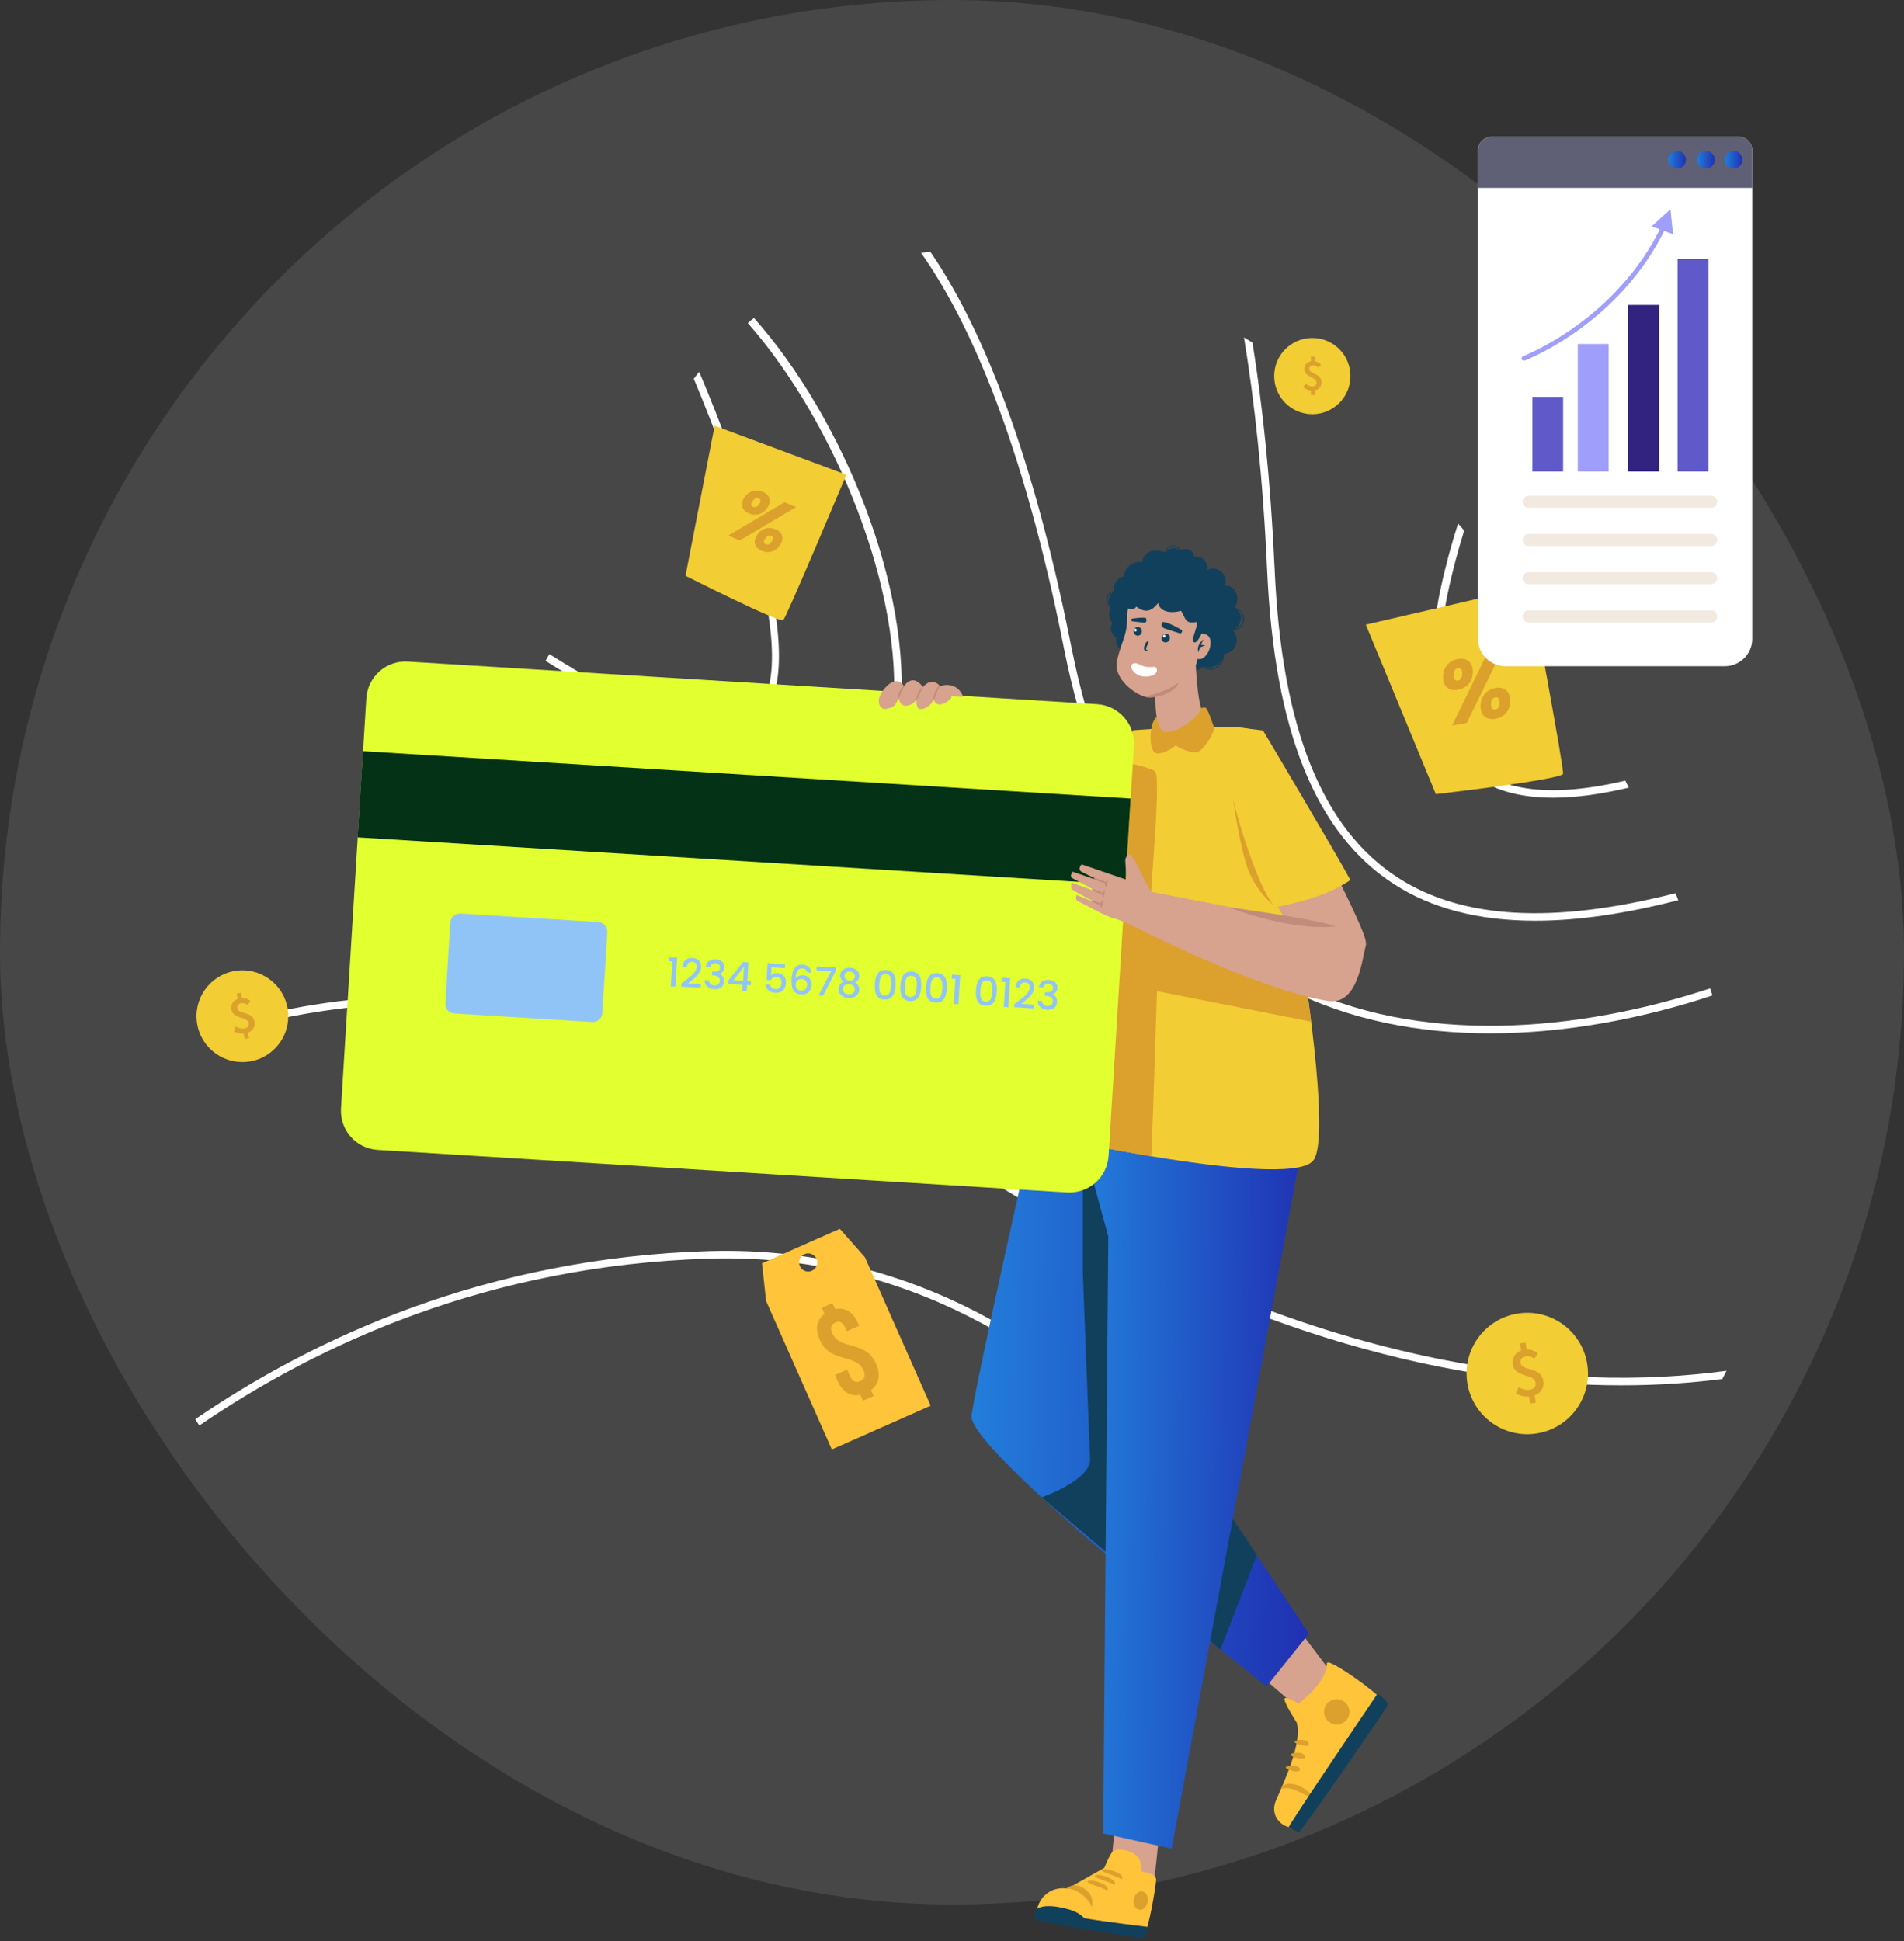 <svg xmlns="http://www.w3.org/2000/svg" width="362" height="369" viewBox="0 0 362 369" fill="none"><rect x="0" y="0" width="362" height="369" fill="#333333" stroke="none"/><rect width="362" height="362" rx="181" fill="white" fill-opacity="0.1"></rect><path d="M325.582 189.221C312.462 193.556 297.81 196.418 283.302 196.418C269.895 196.418 256.617 193.957 244.798 187.933C222.893 176.744 208.599 155.01 202.303 123.304C194.348 83.227 184.046 60.705 175.104 48.043C175.704 47.986 176.291 47.928 176.892 47.871C185.806 60.877 195.865 83.527 203.706 123.032C209.901 154.28 223.952 175.686 245.457 186.66C269.638 199.008 300.2 196.075 325.139 187.876C325.296 188.319 325.439 188.778 325.582 189.221Z" fill="white"></path><path d="M319.087 171.108C308.957 173.712 299.899 175.015 291.873 175.015C281.113 175.015 272.199 172.682 265.016 168.046C250.165 158.446 242.281 138.958 240.922 108.467C240.12 90.754 238.489 76.102 236.515 64.141C237.058 64.456 237.588 64.785 238.132 65.128C240.02 76.918 241.58 91.24 242.353 108.396C243.698 138.4 251.367 157.516 265.803 166.845C277.98 174.714 295.364 175.701 318.558 169.778C318.729 170.221 318.901 170.665 319.087 171.108Z" fill="white"></path><path d="M309.671 149.718C304.306 150.991 299.513 151.635 295.277 151.635C287.251 151.635 281.27 149.346 277.407 144.767C268.893 134.708 272.098 115.65 277.221 99.496C277.607 99.939 277.993 100.398 278.38 100.855C273.529 116.494 270.61 134.537 278.494 143.851C284.002 150.347 294.247 151.864 309.013 148.387C309.242 148.831 309.457 149.274 309.671 149.718ZM328.258 260.563C328 261.092 327.728 261.607 327.456 262.122C321.662 262.866 315.252 263.324 308.255 263.324C278.394 263.324 237.83 254.954 188.71 224.707C125.197 185.603 76.005 187.191 45.929 195.404C44.699 195.747 43.483 196.09 42.295 196.463C42.696 195.847 43.111 195.218 43.526 194.602C44.198 194.402 44.871 194.216 45.543 194.03C75.905 185.731 125.511 184.115 189.455 223.476C250.421 261.006 298.053 264.684 328.258 260.563ZM222.349 278.233C221.376 277.847 220.389 277.489 219.387 277.132C200.643 257.186 172.7 238.114 134.855 239.244C92.846 240.489 60.337 255.612 37.903 270.965C37.631 270.579 37.373 270.178 37.13 269.763C59.751 254.296 92.516 239.072 134.811 237.813C174.488 236.654 203.405 257.329 222.349 278.233ZM171.211 135.667C169.852 150.547 162.684 160.277 150.479 163.797C146.072 165.07 141.236 165.628 136.099 165.628C120.06 165.628 101.073 160.062 83.188 152.865C83.617 152.493 84.046 152.078 84.461 151.649C107.712 160.978 132.637 167.445 150.078 162.423C164.73 158.188 168.879 145.468 169.795 135.538C171.87 112.645 158.921 80.452 142.166 61.394C142.552 61.065 142.953 60.75 143.353 60.449C160.48 79.737 173.372 112.001 171.211 135.667Z" fill="white"></path><path d="M142.539 137.971C140.865 138.815 138.89 139.201 136.701 139.201C127.844 139.201 115.31 132.92 103.721 125.623C103.964 125.194 104.207 124.764 104.45 124.335C118.587 133.292 134.025 140.689 141.895 136.697C154.457 130.316 139.706 90.639 131.908 71.996C132.237 71.552 132.58 71.109 132.938 70.68C140.807 89.323 156.46 130.903 142.539 137.971Z" fill="white"></path><path d="M236.584 315.833L250.863 328.191L255.22 320.728L245.672 308.08L236.584 315.833Z" fill="#D7A28E"></path><path d="M252.273 316.187C252.234 314.719 263.566 322.9 263.31 323.916C263.054 324.932 249.267 345.757 247.103 347.059C244.939 348.361 241.051 345.809 242.612 342.207C244.173 338.604 247.65 331.193 246.538 327.426C246.538 327.426 244.151 323.687 244.196 322.953C244.241 322.219 246.918 323.835 246.918 323.835C246.918 323.835 252.367 319.711 252.273 316.187Z" fill="#FFC439"></path><path d="M243.637 339.886C243.73 340.018 244.071 339.897 244.567 339.888C245.069 339.88 245.757 340.049 246.517 340.367C248.037 341.019 249.233 341.825 249.422 341.599C249.604 341.406 248.665 340.184 246.911 339.422C246.04 339.051 245.088 338.947 244.438 339.175C243.786 339.411 243.562 339.798 243.637 339.886Z" fill="#DBA12C"></path><path d="M261.905 321.941C262.322 322.199 264.105 323.439 263.741 324.261C263.377 325.082 247.375 348.304 246.953 348.234C246.529 348.165 245.317 347.39 245.039 347.308C244.76 347.226 261.905 321.941 261.905 321.941Z" fill="#11405C"></path><path d="M248.844 331.416C248.606 330.427 246.296 330.635 246.146 331.063C245.995 331.492 249.079 332.392 248.844 331.416ZM248.094 333.858C247.857 332.869 245.547 333.077 245.396 333.506C245.246 333.934 248.329 334.834 248.094 333.858ZM247.158 336.293C246.92 335.304 244.61 335.512 244.459 335.94C244.309 336.369 247.393 337.269 247.158 336.293ZM252.764 327.374C253.855 328.138 255.36 327.873 256.124 326.781C256.888 325.69 256.623 324.185 255.532 323.421C254.44 322.657 252.936 322.922 252.171 324.013C251.407 325.105 251.672 326.609 252.764 327.374Z" fill="#DBA12C"></path><path d="M229.691 215.659L217.615 263.411L248.842 310.524L240.807 320.558C240.807 320.558 183.839 275.717 184.71 269.088C185.582 262.46 196.41 214.506 196.41 214.506L229.691 215.659Z" fill="url(#paint0_linear_4934_54248)"></path><path d="M238.954 295.595L232.052 313.556L232.038 313.544L198.052 284.619C198.052 284.619 207.422 281.369 207.249 277.33C207.075 273.291 205.877 241.88 205.877 241.88V217.346L215.146 236.702L221.21 249.205L217.615 263.407L238.954 295.595Z" fill="#11405C"></path><path d="M220.545 347.083C220.457 347.616 219.721 355.842 219.327 358.097C218.172 359.003 211.646 357.872 211.303 356.628C210.961 355.384 212.218 345.555 212.218 345.555L220.545 347.083Z" fill="#D7A28E"></path><path d="M217.422 367.738C216.566 367.96 199.464 364.773 197.776 364.493C196.087 364.213 197.742 358.245 202.977 358.986L209.965 355.036C210.439 353.861 211.032 352.571 211.454 352.078C212.216 351.197 214.779 351.501 216.229 352.866C216.902 353.502 217.057 354.627 216.982 355.706C218.64 356.017 219.852 356.417 219.807 357.355C219.746 358.653 218.283 367.516 217.422 367.738Z" fill="#FFC439"></path><path d="M207.616 362.566C207.579 361.951 205.466 358.953 202.732 358.988C202.732 358.988 204.211 357.437 206.519 359.271C208.223 360.626 207.616 362.566 207.616 362.566ZM215.574 361.06C215.415 362.022 215.873 362.898 216.598 363.018C217.322 363.138 218.038 362.455 218.197 361.493C218.356 360.531 217.897 359.655 217.173 359.535C216.449 359.415 215.733 360.098 215.574 361.06ZM210.355 359.295C209.683 358.755 205.988 357.901 206.901 357.534C207.814 357.168 210.502 358.221 210.602 358.907C210.701 359.593 210.355 359.295 210.355 359.295ZM211.721 358.214C211.049 357.674 207.354 356.82 208.267 356.454C209.18 356.087 211.868 357.139 211.968 357.826C212.067 358.512 211.721 358.214 211.721 358.214ZM213.087 357.133C212.415 356.593 208.72 355.739 209.633 355.372C210.546 355.006 213.234 356.059 213.334 356.745C213.433 357.431 213.087 357.133 213.087 357.133Z" fill="#DBA12C"></path><path d="M218.13 366.271C218.132 366.258 210.501 365.369 206.271 364.647C205.798 364.566 205.616 363.291 201.388 362.531C198.467 361.962 197.32 362.727 197.2 362.813C196.975 362.974 196.303 364.739 197.109 365.023C197.915 365.306 216.946 368.635 217.322 368.362C218.065 367.822 218.13 366.271 218.13 366.271Z" fill="#11405C"></path><path d="M248.153 214.506L222.757 351.395L209.744 348.513L210.717 235.033L205.107 214.506H248.153Z" fill="url(#paint1_linear_4934_54248)"></path><path d="M192.115 214.506C192.115 214.506 244.294 226.514 249.615 220.682C254.937 214.849 241.024 140.317 238.201 138.812C235.378 137.306 215.406 138.812 215.406 138.812C215.406 138.812 198.956 187.06 192.115 214.506Z" fill="#F2CD33"></path><path d="M249.282 194.192L219.967 188.399C219.967 188.399 219.245 211.9 218.891 219.787C212.103 218.665 205.475 217.36 200.518 216.319C195.447 215.277 192.116 214.51 192.116 214.51C195.871 199.423 202.533 178.063 207.776 161.877C210.489 153.475 209.267 148.243 210.618 144.225C213.022 144.625 219.038 145.929 219.656 146.673C220.79 148.035 218.559 170.668 218.742 172.477C218.879 173.862 238.74 181.165 247.943 184.462C248.447 187.77 248.893 191.044 249.282 194.192Z" fill="#DBA12C"></path><path d="M208.579 133.852L77.532 125.762C73.414 125.508 69.896 128.648 69.642 132.769L64.832 210.681C64.578 214.797 67.685 218.32 71.803 218.574L202.85 226.664C206.973 226.918 210.522 223.806 210.776 219.69L215.586 141.778C215.841 137.658 212.703 134.107 208.579 133.852Z" fill="#E2FF30"></path><path d="M171.862 130.419C171.862 130.419 170.705 128.151 168.373 130.653C166.041 133.156 167.381 135.014 168.459 134.759C169.537 134.504 170.248 134.421 170.839 132.633C170.839 132.633 171.055 134.256 172.307 134.151C173.558 134.045 174.245 133.001 174.245 133.001C174.245 133.001 174.139 134.483 174.731 134.728C175.324 134.972 176.86 134.46 177.508 132.961C177.508 132.961 177.917 134.579 179.647 133.617C181.377 132.655 180.81 132.348 180.81 132.348L183.121 132.441C183.121 132.441 182.243 129.413 178.7 130.399C178.7 130.399 177.276 128.493 175.458 130.613C175.459 130.613 173.761 127.821 171.862 130.419Z" fill="#D7A28E"></path><path d="M171.868 130.45C171.949 130.522 171.622 130.98 171.35 131.597C171.068 132.212 170.956 132.752 170.861 132.75C170.755 132.754 170.712 132.126 171.021 131.45C171.323 130.769 171.805 130.386 171.868 130.45ZM175.461 130.538C175.498 130.575 175.423 130.71 175.315 130.926C175.206 131.143 175.063 131.447 174.908 131.788C174.598 132.47 174.342 133.033 174.245 133.002C174.152 132.973 174.258 132.348 174.58 131.638C174.741 131.284 174.93 130.979 175.104 130.783C175.279 130.585 175.429 130.503 175.461 130.538ZM178.701 130.4C178.734 130.444 178.634 130.572 178.507 130.788C178.38 131.007 178.23 131.324 178.09 131.691C177.808 132.426 177.634 133.057 177.533 133.04C177.437 133.027 177.454 132.344 177.753 131.561C177.902 131.171 178.106 130.837 178.303 130.634C178.504 130.43 178.675 130.364 178.701 130.4Z" fill="#C18C7C"></path><path d="M127.821 182.762L127.115 182.719L127.164 181.93L128.742 182.027L128.401 187.558L127.528 187.504L127.821 182.762ZM129.569 186.922C130.944 185.857 132.379 184.94 132.446 183.855C132.481 183.278 132.256 182.869 131.611 182.829C131.004 182.791 130.651 183.196 130.59 183.817L129.756 183.765C129.86 182.568 130.67 182.032 131.649 182.092C132.772 182.162 133.367 182.876 133.306 183.87C133.223 185.213 131.794 186.153 130.856 186.909L133.261 187.058L133.217 187.779L129.53 187.551L129.569 186.922ZM136.121 182.353C137.221 182.421 137.781 183.095 137.731 183.899C137.69 184.559 137.245 184.981 136.804 185.099L136.802 185.129C137.368 185.339 137.71 185.84 137.663 186.607C137.608 187.487 136.945 188.116 135.792 188.044C134.745 187.98 133.967 187.384 133.981 186.295L134.815 186.347C134.821 186.865 135.176 187.283 135.829 187.323C136.474 187.363 136.817 186.989 136.849 186.472C136.894 185.744 136.439 185.465 135.536 185.409L135.339 185.397L135.383 184.684L135.587 184.696C136.369 184.737 136.862 184.539 136.898 183.947C136.928 183.469 136.636 183.132 136.044 183.095C135.437 183.057 135.134 183.404 135.057 183.788L134.215 183.736C134.335 182.783 135.112 182.291 136.121 182.353ZM141.193 187.19L138.447 187.02L138.487 186.368L141.262 182.869L142.309 182.933L142.09 186.492L142.795 186.535L142.749 187.286L142.043 187.242L141.972 188.396L141.122 188.343L141.193 187.19ZM141.278 186.441L141.443 183.763L139.487 186.331L141.278 186.441ZM149.275 183.279L149.228 184.038L146.687 183.881L146.593 185.391C146.815 185.131 147.277 184.93 147.77 184.961C149.128 185.045 149.483 186.08 149.431 186.914C149.363 188.014 148.682 188.81 147.4 188.731C146.262 188.66 145.641 187.99 145.565 187.117L146.407 187.169C146.492 187.646 146.868 187.974 147.452 188.01C148.195 188.056 148.561 187.568 148.603 186.886C148.648 186.165 148.316 185.733 147.595 185.689C147.087 185.657 146.728 185.917 146.559 186.318L145.74 186.267L145.937 183.073L149.275 183.279ZM153.453 184.84C153.375 184.385 153.125 184.119 152.578 184.085C151.797 184.037 151.362 184.543 151.25 185.991C151.551 185.552 152.112 185.343 152.689 185.379C153.683 185.44 154.347 186.151 154.276 187.304C154.211 188.351 153.532 189.109 152.349 189.036C150.74 188.937 150.393 187.781 150.502 186.021C150.609 184.291 151.249 183.279 152.63 183.365C153.708 183.431 154.204 184.147 154.25 184.889L153.453 184.84ZM151.28 187.104C151.238 187.787 151.612 188.267 152.348 188.313C152.985 188.352 153.406 187.944 153.447 187.292C153.487 186.631 153.182 186.14 152.454 186.095C151.885 186.06 151.325 186.369 151.28 187.104ZM158.936 183.914L158.896 184.559L156.486 189.291L155.614 189.238L158.04 184.597L155.233 184.424L155.279 183.688L158.936 183.914ZM159.741 185.342C159.79 184.538 160.432 183.885 161.654 183.96C162.875 184.035 163.431 184.77 163.382 185.567C163.346 186.158 162.978 186.57 162.517 186.762C163.065 187.009 163.406 187.525 163.365 188.185C163.303 189.195 162.443 189.796 161.298 189.726C160.16 189.655 159.381 188.952 159.443 187.943C159.484 187.276 159.887 186.806 160.453 186.635C159.997 186.371 159.703 185.956 159.741 185.342ZM160.272 187.964C160.237 188.525 160.637 188.961 161.342 189.005C162.04 189.048 162.483 188.657 162.518 188.103C162.556 187.481 162.114 187.118 161.461 187.078C160.824 187.039 160.312 187.319 160.272 187.964ZM162.549 185.622C162.584 185.053 162.216 184.718 161.609 184.681C161.018 184.644 160.604 184.923 160.568 185.507C160.537 186.008 160.925 186.39 161.502 186.425C162.078 186.461 162.518 186.122 162.549 185.622ZM168.478 184.381C170.026 184.477 170.375 185.717 170.278 187.295C170.179 188.903 169.679 190.091 168.131 189.995C166.584 189.9 166.234 188.66 166.333 187.051C166.431 185.473 166.93 184.286 168.478 184.381ZM168.429 185.17C167.42 185.108 167.247 186.072 167.183 187.104C167.116 188.189 167.171 189.144 168.18 189.206C169.189 189.268 169.361 188.327 169.428 187.242C169.492 186.21 169.438 185.232 168.429 185.17ZM173.343 184.682C174.891 184.777 175.241 186.017 175.143 187.595C175.044 189.204 174.545 190.391 172.997 190.296C171.449 190.2 171.099 188.96 171.198 187.352C171.296 185.774 171.796 184.586 173.343 184.682ZM173.295 185.47C172.285 185.408 172.112 186.372 172.048 187.404C171.981 188.489 172.036 189.444 173.045 189.506C174.054 189.569 174.227 188.627 174.294 187.543C174.357 186.511 174.304 185.533 173.295 185.47ZM178.209 184.982C179.757 185.077 180.107 186.317 180.009 187.896C179.91 189.504 179.41 190.691 177.863 190.596C176.315 190.5 175.965 189.26 176.064 187.652C176.162 186.074 176.661 184.886 178.209 184.982ZM178.161 185.771C177.151 185.708 176.978 186.673 176.914 187.704C176.847 188.789 176.902 189.744 177.911 189.807C178.921 189.869 179.093 188.928 179.16 187.843C179.223 186.811 179.17 185.833 178.161 185.771ZM181.639 186.084L180.933 186.041L180.982 185.252L182.56 185.349L182.219 190.88L181.346 190.826L181.639 186.084ZM187.705 185.568C189.253 185.664 189.603 186.904 189.505 188.482C189.406 190.09 188.906 191.278 187.359 191.182C185.811 191.087 185.461 189.847 185.56 188.238C185.658 186.66 186.157 185.473 187.705 185.568ZM187.656 186.357C186.647 186.295 186.474 187.259 186.41 188.291C186.343 189.375 186.398 190.331 187.407 190.393C188.416 190.455 188.589 189.514 188.656 188.429C188.719 187.397 188.666 186.419 187.656 186.357ZM191.135 186.671L190.429 186.627L190.478 185.838L192.056 185.936L191.715 191.466L190.842 191.413L191.135 186.671ZM192.883 190.83C194.258 189.765 195.693 188.848 195.76 187.763C195.796 187.187 195.57 186.777 194.925 186.737C194.318 186.7 193.966 187.104 193.904 187.725L193.07 187.674C193.174 186.477 193.984 185.94 194.963 186.001C196.086 186.07 196.681 186.785 196.62 187.778C196.537 189.121 195.108 190.061 194.171 190.818L196.575 190.967L196.531 191.687L192.844 191.46L192.883 190.83ZM199.435 186.261C200.535 186.329 201.095 187.004 201.045 187.808C201.004 188.468 200.559 188.89 200.118 189.007L200.116 189.038C200.682 189.248 201.024 189.749 200.977 190.515C200.922 191.395 200.259 192.024 199.106 191.953C198.059 191.888 197.281 191.292 197.295 190.204L198.129 190.255C198.136 190.774 198.491 191.192 199.143 191.232C199.788 191.272 200.131 190.897 200.163 190.381C200.208 189.653 199.753 189.373 198.85 189.318L198.653 189.305L198.697 188.592L198.901 188.605C199.683 188.645 200.176 188.447 200.212 187.856C200.242 187.378 199.95 187.04 199.358 187.003C198.751 186.966 198.448 187.313 198.371 187.696L197.529 187.644C197.649 186.692 198.426 186.199 199.435 186.261Z" fill="#91C4F6"></path><path d="M69.008 142.784L67.997 159.166L213.947 168.174L214.958 151.792L69.008 142.784Z" fill="#043217"></path><path d="M114.522 192.571C114.46 193.563 113.604 194.322 112.609 194.261L86.356 192.64C85.366 192.579 84.604 191.72 84.666 190.728L85.615 175.34C85.677 174.35 86.538 173.589 87.528 173.65L113.781 175.271C114.776 175.332 115.532 176.193 115.471 177.183L114.522 192.571Z" fill="#91C4F6"></path><path d="M219.885 136.325C220.202 136.091 228.709 134.408 229.155 134.495C229.602 134.583 230.461 137.295 230.789 138.142C231.117 138.988 229.008 142.311 227.901 142.844C226.794 143.377 224.285 142.27 223.53 141.696C223.53 141.696 221.852 143.213 220.053 143.213C218.254 143.213 218.422 137.406 219.885 136.325Z" fill="#DBA12C"></path><path d="M232.73 124.276C234.153 124.177 235.227 122.944 235.129 121.52C235.088 120.915 234.834 120.344 234.413 119.906C235.459 119.735 236.382 119.07 236.534 117.926C236.685 116.781 235.902 115.773 234.786 115.455C234.786 115.455 234.786 115.455 234.786 115.47C235.759 115.866 236.499 116.801 236.342 117.894C236.205 118.826 235.561 119.35 234.771 119.609C235.415 119.146 235.837 118.436 235.937 117.649C236.017 116.761 235.558 115.912 234.771 115.493C235.24 114.619 235.432 113.504 234.978 112.58C234.605 111.784 233.794 111.286 232.916 111.31C233.344 110.013 232.64 108.615 231.343 108.186C230.736 107.985 230.075 108.028 229.499 108.304C229.739 107.182 229.024 106.078 227.903 105.838C227.61 105.775 227.306 105.777 227.014 105.842C227.026 105.297 226.72 104.794 226.23 104.555C225.657 104.312 225.011 104.305 224.433 104.537C224.147 104.047 223.631 103.736 223.063 103.713C222.319 103.706 221.68 104.241 221.555 104.975C220.605 104.665 219.53 104.465 218.586 104.884C217.811 105.228 217.191 105.991 217.226 106.859C215.597 106.557 214.03 107.632 213.728 109.262C213.706 109.381 213.691 109.502 213.684 109.623C212.936 109.712 212.291 110.193 211.994 110.885C211.772 111.343 211.667 111.85 211.689 112.359C211.021 112.489 210.511 113.031 210.421 113.705C210.36 114.328 210.581 114.946 211.024 115.389C211.052 115.567 211.041 115.749 210.989 115.922C210.726 116.803 210.92 117.757 211.508 118.465C210.944 119.33 211.189 120.489 212.054 121.052C212.122 121.096 212.192 121.136 212.265 121.171C211.965 122.277 212.605 123.42 213.704 123.743C213.527 124.616 213.74 125.523 214.287 126.225C214.712 126.761 215.42 127.175 216.093 126.968C216.037 127.504 216.559 127.929 217.074 128.011C217.268 128.037 217.463 128.041 217.657 128.025C217.906 127.971 218.162 127.96 218.414 127.993C218.653 128.063 218.805 128.305 218.997 128.462C219.125 128.574 219.265 128.671 219.413 128.753C220.567 129.373 221.996 129.106 222.848 128.113C223.536 128.713 224.52 128.584 225.304 128.215C225.554 128.087 225.793 127.938 226.018 127.769C226.21 127.604 226.449 127.502 226.702 127.478C226.865 127.478 227.031 127.504 227.197 127.498C227.759 127.48 228.167 127.122 228.526 126.729C230.425 128.269 232.823 126.504 232.73 124.276ZM210.59 114.028C210.579 113.32 211.014 112.682 211.677 112.434C211.677 112.487 211.677 112.522 211.677 112.522C211.677 112.522 211.493 112.662 211.412 112.737C211.265 112.881 211.141 113.046 211.042 113.227C210.831 113.602 210.737 114.032 210.771 114.462C210.792 114.651 210.835 114.836 210.899 115.015C210.908 115.037 210.914 115.059 210.92 115.082C210.718 114.767 210.608 114.402 210.602 114.028L210.59 114.028ZM223.332 104.199C222.665 104.099 222.006 104.426 221.683 105.018H221.631C221.861 104.368 222.251 103.853 223.047 103.853C223.546 103.873 223.997 104.158 224.229 104.601C223.978 104.386 223.671 104.247 223.344 104.199H223.332ZM228.575 126.665L228.593 126.647C230.032 127.27 231.706 126.641 232.38 125.226C231.791 126.784 230.364 127.777 228.599 126.656L228.575 126.665Z" fill="#11405C"></path><path d="M221.576 139.122C223.724 139.51 228.814 135.876 228.277 134.219C227.783 132.697 227.388 128.409 227.302 124.947L219.679 130.378C219.729 131.161 219.178 138.693 221.576 139.122Z" fill="#D7A28E"></path><path d="M212.387 125.484C211.525 129.07 215.974 132.094 217.908 132.492C218.434 132.6 226.964 129.789 227.673 125.373C228.124 122.559 229.548 116.234 224.617 114.391C223.327 113.908 214.236 111.826 214.302 116.9C214.354 120.905 213.393 121.304 212.387 125.484Z" fill="#D7A28E"></path><path d="M217.908 132.492C217.92 132.665 219.5 132.717 221.328 132.038C222.237 131.703 222.995 131.209 223.457 130.759C223.924 130.304 224.082 129.919 224.007 129.866C223.924 129.801 223.64 130.051 223.143 130.363C222.643 130.676 221.925 131.056 221.073 131.37C219.376 132.004 217.879 132.275 217.908 132.492Z" fill="#C18C7C"></path><path d="M227.223 125.004C229.283 126.526 231.315 121.643 229.407 120.651C228.856 120.364 227.736 120.183 227.367 121.297C226.968 122.499 226.772 124.67 227.223 125.004Z" fill="#D7A28E"></path><path d="M228.815 121.535C228.324 121.863 227.389 123.025 227.893 123.982C227.893 123.982 227.928 123.361 228.282 123.005L229.134 122.678L228.31 122.566L228.815 121.535ZM218.326 121.892C218.701 122.068 217.397 123.406 218.14 123.599C218.884 123.791 217.636 124.002 217.525 123.393C217.413 122.785 217.994 121.736 218.326 121.892ZM220.941 120.963C220.743 121.378 220.898 121.865 221.287 122.049C221.676 122.233 222.15 122.046 222.348 121.63C222.545 121.215 222.39 120.728 222.001 120.544C221.613 120.359 221.138 120.547 220.941 120.963Z" fill="#11405C"></path><path d="M221.128 120.835C221.071 120.977 221.121 121.129 221.238 121.176C221.356 121.223 221.497 121.146 221.553 121.005C221.609 120.863 221.56 120.711 221.442 120.664C221.325 120.618 221.184 120.694 221.128 120.835Z" fill="white"></path><path d="M224.38 120.408C224.594 120.473 224.884 119.912 224.707 119.775C224.707 119.775 221.576 117.883 220.965 118.303C220.965 118.303 220.825 118.713 220.845 118.852C220.874 119.072 221.12 119.37 221.472 119.477L224.38 120.408Z" fill="#11405C"></path><path d="M215.545 119.966C215.521 120.426 215.85 120.817 216.28 120.839C216.709 120.861 217.077 120.507 217.101 120.047C217.125 119.588 216.796 119.197 216.366 119.175C215.937 119.153 215.569 119.507 215.545 119.966Z" fill="#11405C"></path><path d="M215.669 119.778C215.671 119.93 215.775 120.052 215.901 120.051C216.027 120.049 216.129 119.925 216.127 119.773C216.125 119.62 216.021 119.498 215.894 119.5C215.768 119.501 215.667 119.626 215.669 119.778Z" fill="white"></path><path d="M215.22 118.097C215.056 118.075 215.038 117.656 215.179 117.602C215.179 117.602 217.764 117.212 217.905 117.532C217.905 117.532 217.991 117.936 217.97 118.049C217.936 118.227 217.736 118.394 217.464 118.357L215.22 118.097Z" fill="#11405C"></path><path d="M219.475 126.751C217.034 127.027 216.825 126.11 215.81 126.064C215.254 126.038 214.938 126.497 215.099 126.952C215.099 126.952 215.87 129.089 218.704 128.512C220.491 128.148 220.013 126.69 219.475 126.751Z" fill="white"></path><path d="M227.585 118.229C225.535 118.545 225.61 118.12 224.563 116.102C222.371 116.713 220.476 116.189 220.201 114.619C219.093 115.993 217.974 116.756 216.042 115.313C215.306 116.429 213.762 115.403 213.776 114.706C213.809 113.136 217.32 109.569 225.208 111.86C232.197 113.888 228.165 122.218 227.155 122.119C226.144 122.021 227.778 119.189 227.585 118.229Z" fill="#11405C"></path><path d="M252.076 162.426C252.076 162.426 259.51 176.791 259.675 178.992C259.841 181.193 249.348 182.859 247.622 180.236C246.935 179.193 240.901 168.834 240.901 168.834L252.076 162.426Z" fill="#D7A28E"></path><path d="M235.386 138.277L240.134 138.848C240.134 138.848 253.981 162.132 256.753 167.289C251.736 170.592 246.797 171.494 242.431 172.476C238.651 166.824 238.525 166.076 236.486 161.827C232.739 151.537 235.386 138.277 235.386 138.277Z" fill="#F2CD33"></path><path d="M234.383 151.396C234.597 153.518 239.045 168.621 242.173 172.092C242.173 172.092 238.274 169.192 236.753 163.669C235.209 158.064 234.383 151.396 234.383 151.396Z" fill="#DBA12C"></path><path d="M215.014 162.426C213.871 162.498 213.947 163.661 213.947 163.661L214.176 167.217L205.646 164.299C205.646 164.299 204.956 165.001 205.393 165.536C205.593 165.781 209.627 167.639 209.627 167.639L203.929 165.695C203.929 165.695 203.296 166.551 203.822 166.891C204.074 167.053 208.98 169.671 208.98 169.671L203.714 167.762C203.714 167.762 203.559 168.911 203.754 169.038C204.755 169.69 208.521 171.66 208.521 171.66L204.733 170.116C204.733 170.116 204.234 170.994 205.02 171.338C205.963 171.75 210.284 174.243 211.86 174.6C213.925 175.067 219.597 178.049 219.597 178.049C219.597 178.049 222.26 171.576 222.522 171.053C221.741 170.732 218.97 169.545 218.97 169.545C217.385 167.511 217.019 165.421 215.014 162.426Z" fill="#D7A28E"></path><path d="M218.97 169.545C218.97 169.545 248.152 175.245 249.488 175.21C250.824 175.175 260.416 177.248 259.678 179.764C258.94 182.281 258.201 191.217 252.411 190.263C238.829 188.026 216.002 176.291 216.002 176.291L219.257 169.935" fill="#D7A28E"></path><path d="M233.644 172.477C233.644 172.477 249.126 174.483 253.952 176.075C253.952 176.075 246.501 177.294 233.644 172.477ZM210.434 167.88C210.4 167.975 209.815 167.848 209.127 167.597C208.441 167.346 207.911 167.065 207.946 166.971C207.98 166.876 208.566 167.003 209.253 167.255C209.94 167.506 210.469 167.786 210.434 167.88ZM209.878 169.981C209.84 170.074 209.294 169.935 208.66 169.67C208.027 169.405 207.545 169.115 207.583 169.022C207.622 168.929 208.167 169.068 208.801 169.334C209.435 169.599 209.917 169.889 209.878 169.981ZM209.523 171.988C209.487 172.082 209.025 171.992 208.492 171.788C207.959 171.583 207.556 171.34 207.592 171.246C207.629 171.152 208.09 171.242 208.623 171.447C209.156 171.652 209.559 171.894 209.523 171.988Z" fill="#C18C7C"></path><path d="M209.737 171.174C209.818 171.247 209.662 171.508 209.59 171.826C209.508 172.145 209.534 172.431 209.443 172.471C209.353 172.523 209.126 172.186 209.235 171.741C209.346 171.297 209.678 171.105 209.737 171.174ZM210.088 169.29C210.168 169.364 210.013 169.624 209.94 169.942C209.858 170.261 209.884 170.547 209.793 170.587C209.704 170.639 209.477 170.302 209.586 169.857C209.696 169.413 210.028 169.222 210.088 169.29ZM210.596 167.303C210.676 167.376 210.521 167.637 210.449 167.955C210.366 168.273 210.393 168.559 210.302 168.599C210.212 168.651 209.986 168.314 210.094 167.869C210.205 167.426 210.537 167.234 210.596 167.303Z" fill="#C18C7C"></path><path d="M249.506 78.734C253.509 78.734 256.754 75.489 256.754 71.486C256.754 67.483 253.509 64.238 249.506 64.238C245.503 64.238 242.258 67.483 242.258 71.486C242.258 75.489 245.503 78.734 249.506 78.734Z" fill="#F2CD33"></path><path d="M249.243 74.233C248.723 74.182 248.154 73.944 247.771 73.587L248.213 72.923C248.613 73.238 249.013 73.451 249.472 73.451C250.025 73.451 250.297 73.178 250.297 72.719C250.297 71.596 247.983 71.757 247.983 70.158C247.983 69.367 248.477 68.805 249.243 68.669V67.801H249.923V68.652C250.468 68.72 250.842 68.984 251.157 69.315L250.655 69.885C250.34 69.596 250.077 69.434 249.668 69.434C249.208 69.434 248.928 69.673 248.928 70.115C248.928 71.136 251.242 70.932 251.242 72.651C251.242 73.459 250.766 74.055 249.923 74.208V75.084H249.243L249.243 74.233Z" fill="#DBA12C"></path><path d="M54.68 191.674C55.502 196.422 52.32 200.937 47.573 201.758C42.825 202.58 38.31 199.398 37.489 194.651C36.667 189.903 39.849 185.389 44.596 184.567C49.344 183.745 53.858 186.927 54.68 191.674Z" fill="#F2CD33"></path><path d="M46.336 196.476C45.709 196.521 44.985 196.356 44.457 196.011L44.846 195.133C45.385 195.424 45.903 195.594 46.448 195.5C47.103 195.386 47.37 195.008 47.276 194.463C47.045 193.131 44.334 193.798 44.005 191.901C43.843 190.962 44.313 190.195 45.194 189.876L45.015 188.847L45.822 188.707L45.997 189.716C46.657 189.685 47.155 189.921 47.596 190.25L47.118 191.029C46.685 190.751 46.339 190.613 45.855 190.697C45.31 190.791 45.026 191.132 45.117 191.656C45.327 192.867 48.029 192.15 48.382 194.188C48.548 195.147 48.105 195.951 47.138 196.305L47.318 197.345L46.511 197.485L46.336 196.476Z" fill="#DBA12C"></path><path d="M301.747 259.109C302.834 265.39 298.624 271.363 292.344 272.45C286.063 273.537 280.09 269.327 279.003 263.047C277.916 256.766 282.126 250.793 288.406 249.706C294.687 248.619 300.659 252.829 301.747 259.109Z" fill="#F2CD33"></path><path d="M290.707 265.461C289.879 265.522 288.92 265.303 288.222 264.846L288.736 263.685C289.449 264.07 290.134 264.295 290.855 264.17C291.722 264.02 292.076 263.519 291.951 262.798C291.646 261.036 288.059 261.918 287.624 259.408C287.409 258.167 288.031 257.152 289.196 256.73L288.96 255.368L290.028 255.184L290.259 256.519C291.132 256.478 291.791 256.79 292.375 257.225L291.742 258.256C291.17 257.887 290.712 257.705 290.071 257.816C289.35 257.941 288.975 258.391 289.095 259.085C289.372 260.687 292.948 259.738 293.414 262.435C293.634 263.703 293.048 264.767 291.768 265.236L292.006 266.611L290.938 266.796L290.707 265.461Z" fill="#DBA12C"></path><path d="M159.671 233.578L144.877 240.132L145.652 247.282L158.152 275.516L160.159 274.636L174.947 268.083L176.947 267.196L164.44 238.968L159.671 233.578ZM154.346 241.55C153.479 241.935 152.466 241.535 152.078 240.672C151.695 239.798 152.08 238.777 152.957 238.389C153.821 238.007 154.85 238.395 155.239 239.269C155.617 240.143 155.223 241.162 154.346 241.55Z" fill="#FFC439"></path><path d="M156.78 249.742L156.265 248.583L158.273 247.697L158.796 248.85C160.698 248.444 162.187 249.386 163.121 251.511L163.342 251.997L161.012 253.033L160.721 252.387C160.229 251.264 159.591 251.035 158.814 251.386C158.032 251.728 157.773 252.352 158.264 253.472C159.69 256.688 164.574 254.714 166.552 259.199C167.486 261.316 167.174 263.091 165.589 264.217L166.098 265.36L164.084 266.254L163.573 265.109C161.648 265.533 160.156 264.564 159.216 262.44L158.748 261.364L161.065 260.343L161.607 261.568C162.107 262.684 162.777 262.875 163.554 262.525C164.34 262.179 164.657 261.559 164.161 260.439C162.735 257.216 157.852 259.192 155.879 254.72C154.943 252.617 155.223 250.887 156.78 249.742Z" fill="#DBA12C"></path><path d="M135.874 80.918L130.334 109.443C130.334 109.443 148.277 118.521 148.931 117.864C149.585 117.207 160.912 90.234 160.912 90.234L135.874 80.918Z" fill="#F2CD33"></path><path d="M145.058 93.503C146.305 94.046 146.788 95.161 145.898 96.492C145.021 97.828 143.626 98.127 142.378 97.585C141.117 97.037 140.634 95.922 141.512 94.585C142.402 93.255 143.81 92.961 145.058 93.503ZM149.19 95.455L151.357 96.397L140.641 102.731L138.475 101.79L149.19 95.455ZM143.074 95.264C142.707 95.823 142.771 96.178 143.165 96.35C143.559 96.521 143.981 96.376 144.348 95.818C144.716 95.26 144.639 94.898 144.245 94.727C143.851 94.556 143.442 94.706 143.074 95.264ZM147.479 100.613C148.727 101.155 149.197 102.265 148.306 103.596C147.429 104.932 146.034 105.231 144.787 104.689C143.539 104.147 143.056 103.032 143.946 101.701C144.824 100.365 146.231 100.071 147.479 100.613ZM145.483 102.369C145.115 102.927 145.179 103.283 145.586 103.46C145.967 103.625 146.389 103.481 146.757 102.922C147.124 102.364 147.047 102.002 146.666 101.837C146.272 101.666 145.85 101.81 145.483 102.369Z" fill="#DBA12C"></path><path d="M259.678 118.733L272.99 150.955C272.99 150.955 296.957 148.181 297.178 147.09C297.398 146.001 290.905 111.506 290.905 111.506L259.678 118.733Z" fill="#F2CD33"></path><path d="M277.194 125.262C278.802 124.98 280.023 125.777 280.011 127.698C280.016 129.616 278.818 130.837 277.21 131.12C275.586 131.404 274.364 130.607 274.359 128.689C274.371 126.769 275.586 125.544 277.194 125.262ZM282.622 124.484L285.413 123.994L278.874 137.421L276.082 137.911L282.622 124.484ZM276.373 128.336C276.374 129.138 276.673 129.452 277.181 129.363C277.689 129.274 278.015 128.85 278.014 128.048C278.013 127.246 277.697 126.935 277.189 127.024C276.682 127.113 276.372 127.534 276.373 128.336ZM284.319 130.779C285.927 130.497 287.131 131.297 287.119 133.218C287.124 135.136 285.926 136.358 284.318 136.64C282.711 136.922 281.489 136.125 281.501 134.204C281.496 132.286 282.712 131.061 284.319 130.779ZM283.481 133.857C283.482 134.659 283.781 134.972 284.306 134.88C284.797 134.794 285.124 134.371 285.122 133.569C285.121 132.766 284.805 132.456 284.314 132.542C283.807 132.631 283.48 133.054 283.481 133.857Z" fill="#DBA12C"></path><path d="M333.145 121.442V28.56C333.145 27.167 332.015 26 330.585 26H283.598C282.167 26 281 27.167 281 28.56V121.442C281 124.303 283.334 126.638 286.233 126.638H327.949C330.811 126.638 333.145 124.303 333.145 121.442Z" fill="white"></path><path d="M325.351 96.519H290.6C289.998 96.519 289.471 95.992 289.471 95.39C289.471 94.75 289.998 94.223 290.6 94.223H325.351C325.991 94.223 326.48 94.75 326.48 95.39C326.48 95.992 325.991 96.519 325.351 96.519Z" fill="#F2EAE1"></path><path d="M325.351 103.785H290.6C289.998 103.785 289.471 103.258 289.471 102.655C289.471 102.015 289.998 101.488 290.6 101.488H325.351C325.991 101.488 326.48 102.015 326.48 102.655C326.48 103.258 325.991 103.785 325.351 103.785Z" fill="#F2EAE1"></path><path d="M325.351 111.052H290.6C289.998 111.052 289.471 110.525 289.471 109.885C289.471 109.283 289.998 108.756 290.6 108.756H325.351C325.991 108.756 326.48 109.283 326.48 109.885C326.48 110.525 325.991 111.052 325.351 111.052Z" fill="#F2EAE1"></path><path d="M325.351 118.318H290.6C289.998 118.318 289.471 117.791 289.471 117.151C289.471 116.549 289.998 116.021 290.6 116.021H325.351C325.991 116.021 326.48 116.549 326.48 117.151C326.48 117.791 325.991 118.318 325.351 118.318Z" fill="#F2EAE1"></path><path d="M333.145 28.56V35.714H281V28.56C281 27.167 282.167 26 283.598 26H330.585C332.015 26 333.145 27.167 333.145 28.56Z" fill="#5F5F75"></path><path d="M320.532 30.366C320.532 31.307 319.779 32.06 318.838 32.06C317.897 32.06 317.144 31.307 317.144 30.366C317.144 29.462 317.897 28.672 318.838 28.672C319.779 28.672 320.532 29.462 320.532 30.366Z" fill="url(#paint2_linear_4934_54248)"></path><path d="M326.029 30.366C326.029 31.307 325.276 32.06 324.335 32.06C323.394 32.06 322.641 31.307 322.641 30.366C322.641 29.462 323.394 28.672 324.335 28.672C325.276 28.672 326.029 29.462 326.029 30.366Z" fill="url(#paint3_linear_4934_54248)"></path><path d="M331.3 30.366C331.3 31.307 330.509 32.06 329.605 32.06C328.664 32.06 327.911 31.307 327.911 30.366C327.911 29.462 328.664 28.672 329.605 28.672C330.509 28.672 331.3 29.462 331.3 30.366Z" fill="url(#paint4_linear_4934_54248)"></path><path d="M297.189 89.629H291.354V75.436H297.189V89.629Z" fill="#6059C9"></path><path d="M305.848 89.629H299.975V65.383H305.848V89.629Z" fill="#9F9FFB"></path><path d="M315.449 89.63H309.575V57.967H315.449V89.63Z" fill="#322380"></path><path d="M324.824 89.629H318.95V49.23H324.824V89.629Z" fill="#6059C9"></path><path d="M314.019 43.019L318.085 44.525L317.595 39.781L314.019 43.019Z" fill="#9F9FFB"></path><path d="M289.734 68.545C289.546 68.545 289.395 68.47 289.32 68.282C289.245 68.056 289.358 67.792 289.584 67.717C289.734 67.642 307.392 60.865 316.014 42.718C316.127 42.492 316.353 42.379 316.579 42.492C316.804 42.605 316.917 42.868 316.804 43.094C308.032 61.58 290.073 68.47 289.885 68.545C289.835 68.545 289.784 68.545 289.734 68.545Z" fill="#9F9FFB"></path><defs><linearGradient id="paint0_linear_4934_54248" x1="181.951" y1="214.506" x2="254.238" y2="215.79" gradientUnits="userSpaceOnUse"><stop stop-color="#2282DD"></stop><stop offset="1" stop-color="#202CB0"></stop></linearGradient><linearGradient id="paint1_linear_4934_54248" x1="203.263" y1="214.506" x2="251.786" y2="214.954" gradientUnits="userSpaceOnUse"><stop stop-color="#2282DD"></stop><stop offset="1" stop-color="#202CB0"></stop></linearGradient><linearGradient id="paint2_linear_4934_54248" x1="316.998" y1="28.672" x2="320.815" y2="28.784" gradientUnits="userSpaceOnUse"><stop stop-color="#2282DD"></stop><stop offset="1" stop-color="#202CB0"></stop></linearGradient><linearGradient id="paint3_linear_4934_54248" x1="322.495" y1="28.672" x2="326.312" y2="28.784" gradientUnits="userSpaceOnUse"><stop stop-color="#2282DD"></stop><stop offset="1" stop-color="#202CB0"></stop></linearGradient><linearGradient id="paint4_linear_4934_54248" x1="327.766" y1="28.672" x2="331.583" y2="28.784" gradientUnits="userSpaceOnUse"><stop stop-color="#2282DD"></stop><stop offset="1" stop-color="#202CB0"></stop></linearGradient></defs></svg>